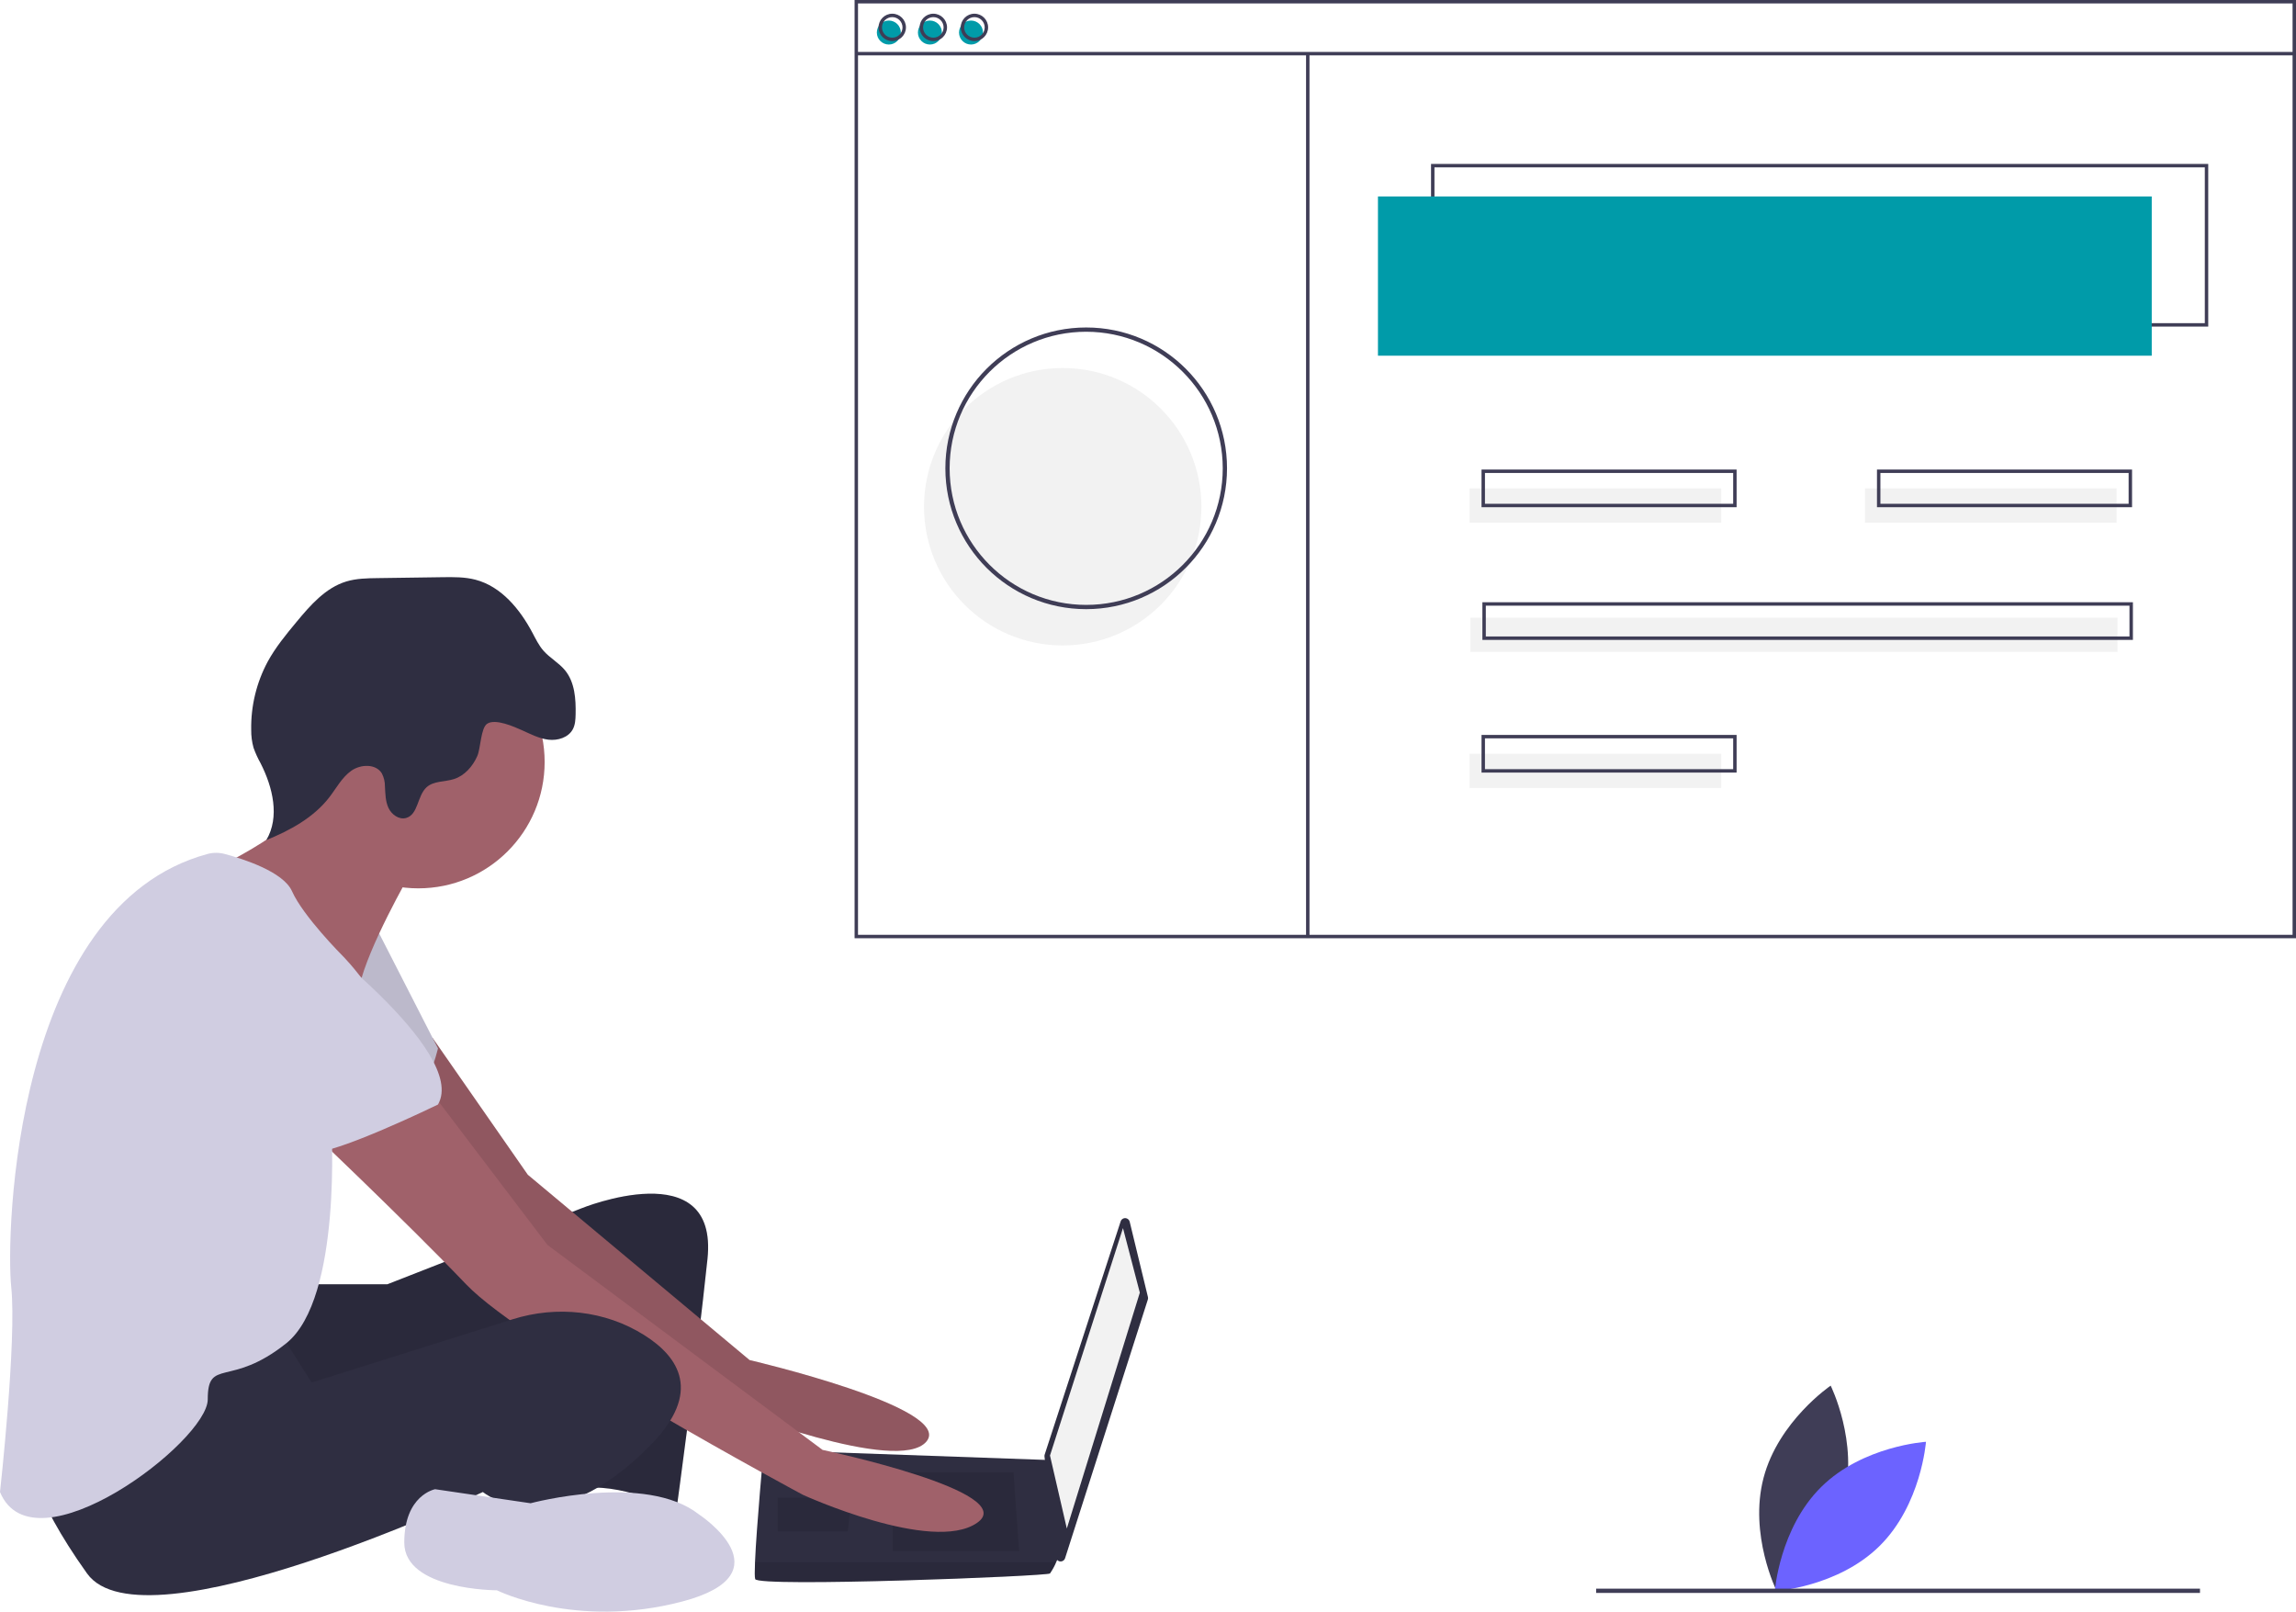 <?xml version="1.0" encoding="utf-8"?>
<!-- Generator: Adobe Illustrator 16.0.0, SVG Export Plug-In . SVG Version: 6.00 Build 0)  -->
<!DOCTYPE svg PUBLIC "-//W3C//DTD SVG 1.1//EN" "http://www.w3.org/Graphics/SVG/1.1/DTD/svg11.dtd">
<svg version="1.1" id="ade8c9af-7e2e-4eda-b5c8-b06129257226"
	 xmlns="http://www.w3.org/2000/svg" xmlns:xlink="http://www.w3.org/1999/xlink" x="0px" y="0px" width="1076.064px"
	 height="755.227px" viewBox="0 0 1076.064 755.227" enable-background="new 0 0 1076.064 755.227" xml:space="preserve">
<title>web_developer</title>
<path fill="#3F3D56" d="M864.146,702.424c-6.984,26.598-31.459,43.219-31.459,43.219s-13.15-26.502-6.166-53.1
	s31.459-43.221,31.459-43.221S871.131,675.825,864.146,702.424z"/>
<path fill="#6C63FF" d="M853.552,696.797c-19.562,19.326-21.752,48.83-21.752,48.83s29.529-1.83,49.092-21.158
	c19.562-19.326,21.751-48.832,21.751-48.832S873.115,677.469,853.552,696.797z"/>
<path fill="#2F2E41" d="M144.734,601.809h36.842l90.787-35.525c0,0,64.473-26.316,59.21,23.684
	c-5.264,49.998-14.474,117.102-14.474,117.102s-28.947-13.156-44.736-9.209s-5.263-80.262-5.263-80.262
	s-128.945,61.84-140.787,53.945s-14.474-63.156-14.474-63.156L144.734,601.809z"/>
<path opacity="0.1" enable-background="new    " d="M144.734,601.809h36.842l90.787-35.525c0,0,64.473-26.316,59.21,23.684
	c-5.264,49.998-14.474,117.102-14.474,117.102s-28.947-13.156-44.736-9.209s-5.263-80.262-5.263-80.262
	s-128.945,61.84-140.787,53.945s-14.474-63.156-14.474-63.156L144.734,601.809z"/>
<path fill="#A0616A" d="M202.778,486.434l44.586,64.059l103.945,86.842c0,0,96.051,22.367,82.894,38.156
	c-13.158,15.789-93.42-15.789-93.42-15.789s-119.734-86.84-123.682-93.418c-3.947-6.58-47.368-68.42-47.368-68.42L202.778,486.434z"
	/>
<path opacity="0.1" enable-background="new    " d="M202.778,486.434l44.586,64.059l103.945,86.842c0,0,96.051,22.367,82.894,38.156
	c-13.158,15.789-93.42-15.789-93.42-15.789s-119.734-86.84-123.682-93.418c-3.947-6.58-47.368-68.42-47.368-68.42L202.778,486.434z"
	/>
<path fill="#D0CDE1" d="M176.312,434.706l28.947,56.578c0,0-6.579,27.631-17.105,30.264c-10.525,2.631-55.262-34.211-55.262-34.211
	L176.312,434.706z"/>
<path opacity="0.1" enable-background="new    " d="M176.312,434.706l28.947,56.578c0,0-6.579,27.631-17.105,30.264
	c-10.525,2.631-55.262-34.211-55.262-34.211L176.312,434.706z"/>
<path fill="#2F2E41" d="M529.452,572.514l8.55,35.271c0.096,0.395,0.081,0.805-0.042,1.191l-38.788,121.211
	c-0.371,1.158-1.61,1.797-2.77,1.426c-0.826-0.264-1.42-0.988-1.518-1.85l-5.366-47.219c-0.035-0.312-0.003-0.631,0.095-0.932
	l35.603-109.264c0.377-1.156,1.62-1.789,2.777-1.412C528.719,571.176,529.271,571.772,529.452,572.514z"/>
<polygon fill="#F2F2F2" points="526.306,575.493 534.2,605.756 499.99,716.28 492.096,682.071 "/>
<path fill="#2F2E41" d="M353.94,739.963c1.316,3.947,136.84-1.316,138.156-2.631c1.146-1.648,2.117-3.412,2.895-5.264
	c1.236-2.631,2.368-5.264,2.368-5.264l-5.263-42.604l-134.209-4.764c0,0-3.354,36.105-4.039,52.631
	C353.677,736.241,353.677,739.174,353.94,739.963z"/>
<polygon opacity="0.1" enable-background="new    " points="474.991,689.965 477.622,726.805 418.413,726.805 418.413,689.965 "/>
<polygon opacity="0.1" enable-background="new    " points="398.677,701.805 399.03,701.737 397.361,717.596 364.467,717.596 
	364.467,701.805 "/>
<path opacity="0.1" enable-background="new    " d="M353.94,739.963c1.316,3.947,136.84-1.316,138.156-2.631
	c1.146-1.648,2.117-3.412,2.895-5.264H353.848C353.677,736.241,353.677,739.174,353.94,739.963z"/>
<circle fill="#A0616A" cx="196.049" cy="357.076" r="59.209"/>
<path fill="#A0616A" d="M192.101,409.708c0,0-19.736,34.209-23.684,52.629c-3.947,18.422-59.209-36.84-59.209-36.84l-7.237-19.08
	c0,0,51.973-24.34,48.025-44.078C146.05,342.603,192.101,409.708,192.101,409.708z"/>
<path fill="#A0616A" d="M202.628,512.336l53.946,71.051l128.945,96.051c0,0,93.419,19.736,72.367,34.211
	c-21.053,14.473-81.578-13.158-81.578-13.158s-130.261-69.736-157.892-98.682c-27.631-28.947-78.945-77.631-78.945-77.631
	L202.628,512.336z"/>
<path fill="#2F2E41" d="M130.26,622.86l15.789,25l94.231-29.646c20.676-6.504,43.348-4.109,61.687,7.443
	c16.447,10.361,26.974,26.809,3.29,51.15c-47.368,48.684-78.946,22.367-78.946,22.367s-159.207,75-185.522,38.158
	s-27.631-55.262-27.631-55.262S114.471,618.913,130.26,622.86z"/>
<path fill="#D0CDE1" d="M327.626,709.702c0,0,42.104,27.631-7.895,40.787c-50,13.158-86.841-5.262-86.841-5.262
	s-43.42,0-43.42-22.369c0-22.367,14.473-24.998,14.473-24.998l44.736,6.578C248.679,704.438,302.626,689.965,327.626,709.702z"/>
<path fill="#2F2E41" d="M244.621,342.182c4.03,1.797,8.026,3.923,12.408,4.444c4.381,0.521,9.37-1.008,11.443-4.903
	c1.12-2.104,1.248-4.578,1.3-6.96c0.159-7.226-0.364-15.036-4.942-20.628c-2.914-3.559-7.168-5.802-10.184-9.273
	c-2.161-2.488-3.6-5.503-5.148-8.412c-5.865-11.017-14.551-21.605-26.621-24.781c-5.041-1.327-10.328-1.262-15.54-1.188
	l-30.397,0.429c-4.919,0.069-9.914,0.15-14.623,1.574c-9.783,2.958-16.907,11.186-23.432,19.054
	c-4.881,5.887-9.775,11.834-13.438,18.547c-5.253,9.795-7.908,20.773-7.715,31.887c-0.04,2.85,0.327,5.691,1.093,8.437
	c0.896,2.519,2.005,4.956,3.316,7.284c5.7,11.197,9.085,25.182,2.666,35.983c11.151-4.555,22.186-10.527,29.542-20.068
	c3.291-4.268,5.872-9.263,10.258-12.395s11.531-3.403,14.346,1.192c0.967,1.859,1.465,3.927,1.451,6.022
	c0.205,3.45,0.199,7.033,1.662,10.164c1.463,3.131,4.947,5.658,8.273,4.721c5.729-1.613,5.18-10.406,9.593-14.4
	c3.351-3.033,8.521-2.453,12.825-3.83c5.016-1.604,8.779-5.949,10.924-10.759c1.63-3.656,1.606-13.224,4.691-15.203
	C232.239,336.636,241.036,340.583,244.621,342.182z"/>
<path fill="#D0CDE1" d="M97.271,400.176c2.664-0.711,5.469-0.703,8.128,0.02c8.446,2.268,27.381,8.271,31.44,17.406
	c5.263,11.842,23.684,30.262,23.684,30.262s25,25,19.736,42.105c-5.263,17.104-24.999,36.84-24.999,36.84
	s5.263,81.578-21.053,102.631s-36.841,6.578-36.841,26.314S15.789,737.333,0,699.174c0,0,7.895-71.051,5.264-96.051
	C2.67,578.485,6.467,424.76,97.271,400.176z"/>
<path fill="#D0CDE1" d="M139.471,433.391c0,0,80.261,59.209,65.788,84.209c0,0-48.684,23.684-59.21,22.367
	c-10.525-1.316-51.314-47.367-61.841-51.314S68.42,413.655,139.471,433.391z"/>
<circle fill="#F2F2F2" cx="498.064" cy="237.458" r="65"/>
<path fill="#3F3D56" d="M1034.93,153.041H670.681V76.821h364.249V153.041z M672.286,151.436h361.039v-73.01H672.286V151.436z"/>
<rect x="645.809" y="92.065" fill="#009BA9" width="362.645" height="74.615"/>
<circle fill="#009BA9" cx="416.565" cy="15.244" r="5.616"/>
<circle fill="#009BA9" cx="435.821" cy="15.244" r="5.616"/>
<circle fill="#009BA9" cx="455.076" cy="15.244" r="5.616"/>
<path fill="#3F3D56" d="M1076.064,439.667H400.519V0h675.545V439.667z M402.124,438.061h672.336V1.604H402.124V438.061z"/>
<rect x="401.321" y="24.338" fill="#3F3D56" width="673.94" height="1.605"/>
<path fill="#3F3D56" d="M418.17,19.255c-3.545,0-6.419-2.874-6.419-6.418s2.874-6.418,6.419-6.418s6.419,2.874,6.419,6.418
	C424.585,16.38,421.713,19.251,418.17,19.255z M418.17,8.023c-2.658,0-4.813,2.155-4.813,4.814s2.155,4.814,4.813,4.814
	s4.814-2.155,4.814-4.814C422.98,10.18,420.827,8.026,418.17,8.023z"/>
<path fill="#3F3D56" d="M437.426,19.255c-3.545,0-6.419-2.874-6.419-6.418s2.874-6.418,6.419-6.418s6.418,2.874,6.418,6.418
	C443.84,16.38,440.969,19.251,437.426,19.255z M437.426,8.023c-2.659,0-4.814,2.155-4.814,4.814s2.155,4.814,4.814,4.814
	c2.658,0,4.813-2.155,4.813-4.814C442.236,10.18,440.083,8.026,437.426,8.023z"/>
<path fill="#3F3D56" d="M456.68,19.255c-3.545,0-6.418-2.874-6.418-6.418s2.873-6.418,6.418-6.418s6.419,2.874,6.419,6.418l0,0
	C463.095,16.38,460.223,19.251,456.68,19.255z M456.68,8.023c-2.658,0-4.813,2.155-4.813,4.814s2.155,4.814,4.813,4.814
	c2.659,0,4.814-2.155,4.814-4.814l0,0C461.491,10.18,459.338,8.026,456.68,8.023z"/>
<rect x="612.109" y="25.141" fill="#3F3D56" width="1.604" height="414.346"/>
<rect x="688.733" y="228.859" fill="#F2F2F2" width="117.939" height="16.046"/>
<rect x="874.067" y="228.859" fill="#F2F2F2" width="117.939" height="16.046"/>
<path fill="#3F3D56" d="M813.893,237.684H694.349v-17.65h119.544V237.684z M695.954,236.08h116.335v-14.441H695.954V236.08z"/>
<rect x="688.733" y="353.217" fill="#F2F2F2" width="117.939" height="16.046"/>
<path fill="#3F3D56" d="M813.893,362.042H694.349v-17.65h119.544V362.042z M695.954,360.438h116.335v-14.441H695.954V360.438z"/>
<rect x="689.135" y="289.433" fill="#F2F2F2" width="303.272" height="16.046"/>
<path fill="#3F3D56" d="M999.629,299.863H694.751v-17.651h304.878V299.863z M696.355,298.259h301.668v-14.442H696.355V298.259z"/>
<path fill="#3F3D56" d="M999.227,237.684H879.683v-17.65h119.544V237.684z M881.288,236.08h116.335v-14.441H881.288V236.08z"/>
<path fill="#3F3D56" d="M509.064,285.458c-36.451,0-66-29.549-66-66s29.549-66,66-66c36.45,0,66,29.549,66,66
	C575.023,255.892,545.498,285.417,509.064,285.458z M509.064,155.458c-35.347,0-64,28.654-64,64s28.653,64,64,64
	c35.346,0,64-28.654,64-64C573.024,184.128,544.393,155.498,509.064,155.458z"/>
<rect x="748.064" y="744.458" fill="#3F3D56" width="283" height="2"/>
</svg>
